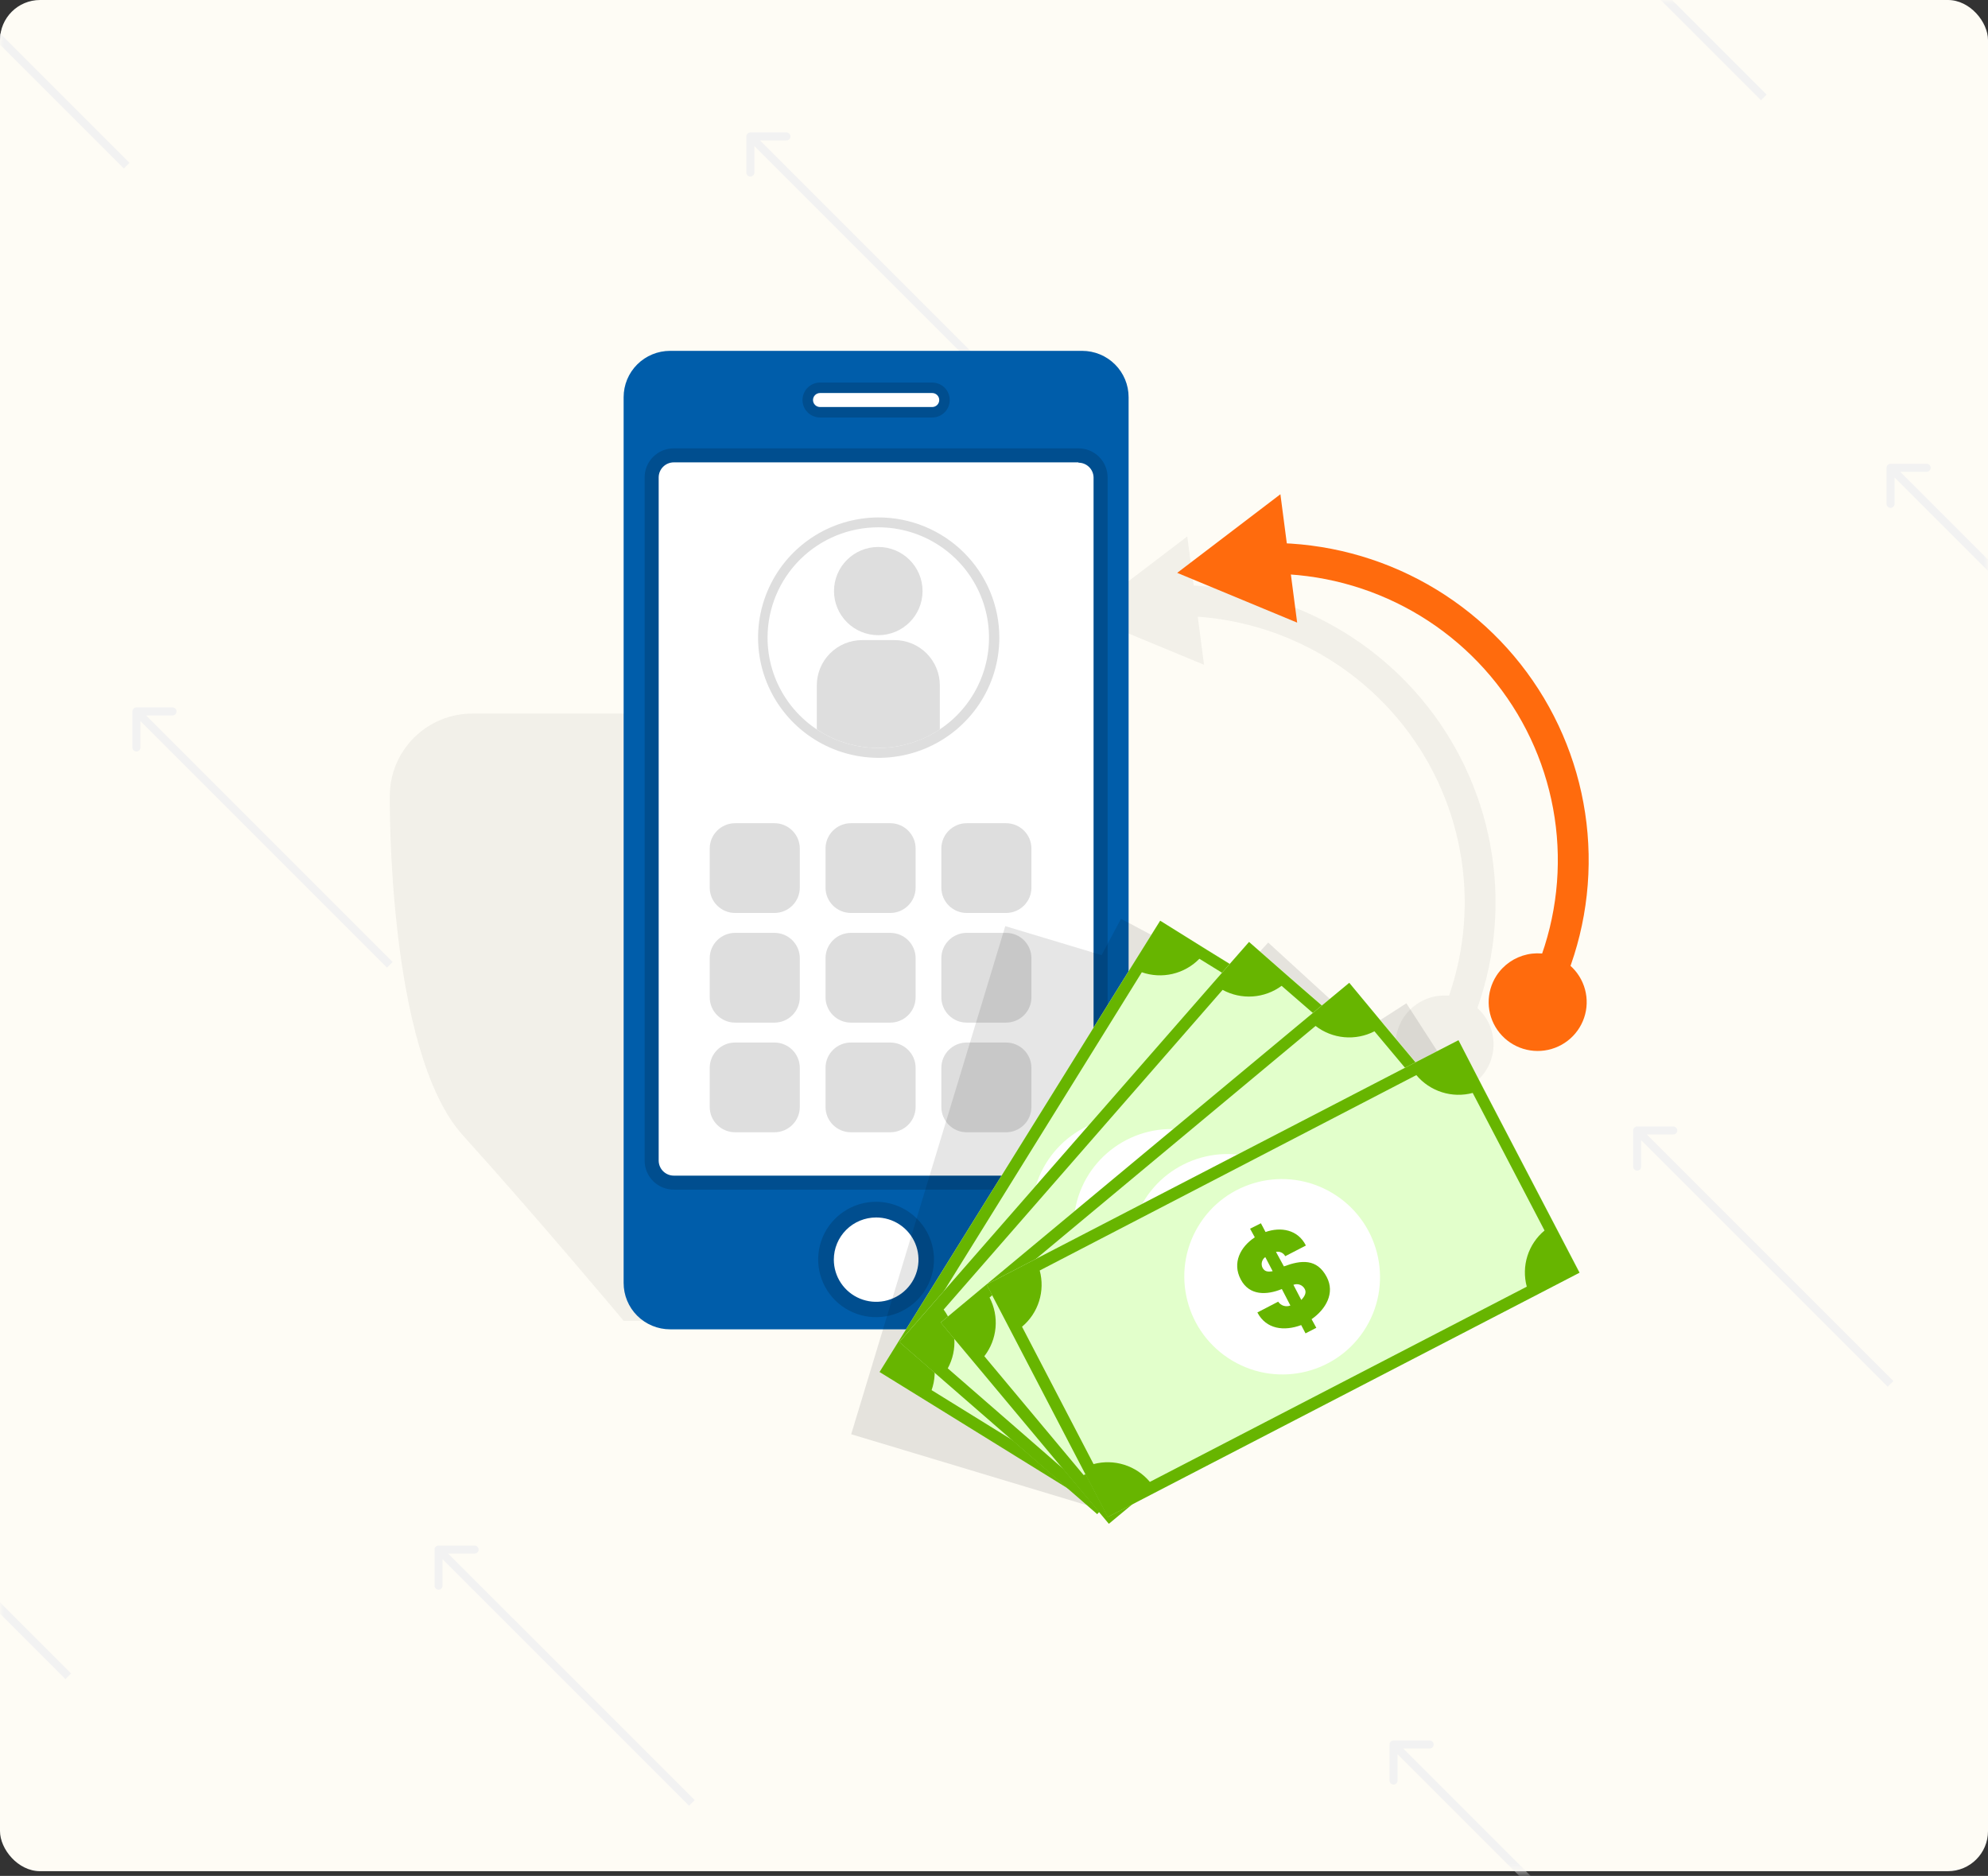 <svg width="248" height="234" viewBox="0 0 248 234" fill="none" xmlns="http://www.w3.org/2000/svg">
<rect x="0" y="0" width="248" height="234" fill="#333333" stroke="none"/>
<rect width="248" height="233.412" rx="5" fill="#FEFCF5"/>
<mask id="mask0" mask-type="alpha" maskUnits="userSpaceOnUse" x="0" y="0" width="248" height="234">
<rect width="248" height="233.412" rx="5" fill="#FEFCF5"/>
</mask>
<g mask="url(#mask0)">
<path d="M-23.098 176.99C-23.374 176.99 -23.598 177.214 -23.598 177.49V181.99C-23.598 182.266 -23.374 182.49 -23.098 182.49C-22.822 182.49 -22.598 182.266 -22.598 181.99V177.99H-18.598C-18.322 177.99 -18.098 177.766 -18.098 177.49C-18.098 177.214 -18.322 176.99 -18.598 176.99H-23.098ZM8.863 208.744L-22.744 177.137L-23.452 177.844L8.156 209.452L8.863 208.744Z" fill="#F2F2F2"/>
<path d="M54.706 192.794C54.43 192.794 54.206 193.018 54.206 193.294V197.794C54.206 198.07 54.43 198.294 54.706 198.294C54.982 198.294 55.206 198.07 55.206 197.794V193.794H59.206C59.482 193.794 59.706 193.57 59.706 193.294C59.706 193.018 59.482 192.794 59.206 192.794H54.706ZM86.667 224.548L55.059 192.941L54.352 193.648L85.96 225.256L86.667 224.548Z" fill="#F2F2F2"/>
<path d="M102.118 99.186C101.842 99.186 101.618 99.41 101.618 99.686V104.186C101.618 104.462 101.842 104.686 102.118 104.686C102.394 104.686 102.618 104.462 102.618 104.186V100.186H106.618C106.894 100.186 107.118 99.962 107.118 99.686C107.118 99.41 106.894 99.186 106.618 99.186H102.118ZM134.079 130.941L102.471 99.333L101.764 100.04L133.372 131.648L134.079 130.941Z" fill="#F2F2F2"/>
<path d="M17.02 88.245C16.744 88.245 16.52 88.469 16.52 88.745V93.245C16.52 93.521 16.744 93.745 17.02 93.745C17.296 93.745 17.52 93.521 17.52 93.245V89.245H21.52C21.796 89.245 22.02 89.021 22.02 88.745C22.02 88.469 21.796 88.245 21.52 88.245H17.02ZM48.981 119.999L17.373 88.391L16.666 89.099L48.274 120.706L48.981 119.999Z" fill="#F2F2F2"/>
<path d="M93.608 16.52C93.332 16.52 93.108 16.744 93.108 17.02V21.52C93.108 21.796 93.332 22.02 93.608 22.02C93.884 22.02 94.108 21.796 94.108 21.52V17.52H98.108C98.384 17.52 98.608 17.296 98.608 17.02C98.608 16.744 98.384 16.52 98.108 16.52H93.608ZM125.569 48.274L93.961 16.666L93.254 17.373L124.862 48.981L125.569 48.274Z" fill="#F2F2F2"/>
<path d="M-15.804 -11.441C-16.08 -11.441 -16.304 -11.217 -16.304 -10.941V-6.441C-16.304 -6.165 -16.08 -5.941 -15.804 -5.941C-15.528 -5.941 -15.304 -6.165 -15.304 -6.441V-10.441H-11.304C-11.028 -10.441 -10.804 -10.665 -10.804 -10.941C-10.804 -11.217 -11.028 -11.441 -11.304 -11.441H-15.804ZM16.157 20.313L-15.45 -11.295L-16.157 -10.588L15.45 21.02L16.157 20.313Z" fill="#F2F2F2"/>
<path d="M173.843 217.108C173.567 217.108 173.343 217.332 173.343 217.608V222.108C173.343 222.384 173.567 222.608 173.843 222.608C174.119 222.608 174.343 222.384 174.343 222.108V218.108H178.343C178.619 218.108 178.843 217.884 178.843 217.608C178.843 217.332 178.619 217.108 178.343 217.108H173.843ZM205.805 248.862L174.197 217.254L173.49 217.961L205.097 249.569L205.805 248.862Z" fill="#F2F2F2"/>
<path d="M204.235 140.52C203.959 140.52 203.735 140.743 203.735 141.02V145.52C203.735 145.796 203.959 146.02 204.235 146.02C204.511 146.02 204.735 145.796 204.735 145.52V141.52H208.735C209.011 141.52 209.235 141.296 209.235 141.02C209.235 140.743 209.011 140.52 208.735 140.52H204.235ZM236.197 172.274L204.589 140.666L203.882 141.373L235.49 172.981L236.197 172.274Z" fill="#F2F2F2"/>
<path d="M235.843 57.853C235.567 57.853 235.343 58.077 235.343 58.353V62.853C235.343 63.129 235.567 63.353 235.843 63.353C236.119 63.353 236.343 63.129 236.343 62.853V58.853H240.343C240.619 58.853 240.843 58.629 240.843 58.353C240.843 58.077 240.619 57.853 240.343 57.853H235.843ZM267.805 89.607L236.197 57.999L235.49 58.706L267.097 90.314L267.805 89.607Z" fill="#F2F2F2"/>
<path d="M188.431 -19.951C188.155 -19.951 187.931 -19.727 187.931 -19.451V-14.951C187.931 -14.675 188.155 -14.451 188.431 -14.451C188.708 -14.451 188.931 -14.675 188.931 -14.951V-18.951H192.931C193.208 -18.951 193.431 -19.175 193.431 -19.451C193.431 -19.727 193.208 -19.951 192.931 -19.951H188.431ZM220.393 11.803L188.785 -19.805L188.078 -19.097L219.686 12.51L220.393 11.803Z" fill="#F2F2F2"/>
</g>
<g opacity="0.05">
<path d="M146.759 74.91H146.844C153.394 74.909 159.832 76.605 165.527 79.83C171.221 83.056 175.977 87.7 179.327 93.308C182.677 98.917 184.507 105.296 184.637 111.821C184.767 118.346 183.192 124.793 180.068 130.529" stroke="black" stroke-width="3.848" stroke-linejoin="bevel"/>
<path d="M150.202 82.927L135.237 76.72L148.111 66.913L150.202 82.927Z" fill="black"/>
<path d="M175.063 126.972C174.408 127.986 174.071 129.17 174.092 130.375C174.114 131.58 174.493 132.751 175.183 133.741C175.872 134.731 176.841 135.495 177.967 135.936C179.092 136.377 180.324 136.476 181.506 136.22C182.687 135.964 183.766 135.365 184.606 134.497C185.446 133.63 186.009 132.534 186.224 131.349C186.438 130.163 186.295 128.94 185.812 127.835C185.33 126.73 184.529 125.793 183.511 125.142C182.146 124.271 180.491 123.975 178.907 124.318C177.324 124.661 175.941 125.616 175.063 126.972V126.972Z" fill="black"/>
</g>
<path opacity="0.05" d="M104.6 89.009H58.935C56.203 89.009 53.583 90.09 51.65 92.013C49.717 93.937 48.63 96.546 48.627 99.268C48.627 99.268 48.237 131.097 57.742 141.619C67.246 152.141 77.807 164.767 77.807 164.767H104.516V89.009H104.6Z" fill="black"/>
<path d="M135.005 45.427H83.595C81.314 45.427 79.466 47.269 79.466 49.541V160.043C79.466 162.315 81.314 164.157 83.595 164.157H135.005C137.286 164.157 139.135 162.315 139.135 160.043V49.541C139.135 47.269 137.286 45.427 135.005 45.427Z" fill="#005DAA"/>
<path d="M134.995 47.09C135.647 47.09 136.273 47.348 136.735 47.808C137.196 48.267 137.455 48.891 137.455 49.541V160.022C137.455 160.672 137.196 161.296 136.735 161.756C136.273 162.215 135.647 162.474 134.995 162.474H83.595C82.942 162.474 82.316 162.215 81.855 161.756C81.393 161.296 81.134 160.672 81.134 160.022V49.541C81.134 48.891 81.393 48.267 81.855 47.808C82.316 47.348 82.942 47.09 83.595 47.09H134.995ZM134.995 43.765H83.595C82.057 43.765 80.582 44.373 79.495 45.457C78.408 46.54 77.797 48.009 77.797 49.541V160.022C77.794 160.782 77.942 161.536 78.232 162.239C78.522 162.942 78.949 163.582 79.487 164.12C80.026 164.659 80.666 165.086 81.371 165.378C82.076 165.67 82.832 165.82 83.595 165.82H134.995C136.532 165.82 138.007 165.211 139.094 164.128C140.182 163.044 140.792 161.575 140.792 160.043V49.541C140.792 48.009 140.182 46.54 139.094 45.457C138.007 44.373 136.532 43.765 134.995 43.765V43.765Z" fill="#005DAA"/>
<path d="M134.54 56.843H84.049C82.526 56.843 81.292 58.073 81.292 59.59V144.765C81.292 146.282 82.526 147.511 84.049 147.511H134.54C136.063 147.511 137.297 146.282 137.297 144.765V59.59C137.297 58.073 136.063 56.843 134.54 56.843Z" fill="white"/>
<path d="M134.54 57.717C135.032 57.717 135.504 57.908 135.855 58.251C136.206 58.593 136.409 59.058 136.42 59.548V144.776C136.42 145.272 136.222 145.749 135.87 146.1C135.517 146.451 135.039 146.649 134.54 146.649H84.059C83.56 146.649 83.081 146.452 82.726 146.101C82.372 145.75 82.172 145.273 82.169 144.776V59.548C82.172 59.05 82.372 58.574 82.726 58.223C83.081 57.872 83.56 57.675 84.059 57.675H134.54V57.717ZM134.54 55.928H84.059C83.581 55.927 83.108 56.019 82.666 56.201C82.224 56.382 81.822 56.648 81.484 56.984C81.145 57.321 80.877 57.72 80.693 58.16C80.51 58.6 80.416 59.072 80.416 59.548V144.776C80.416 145.252 80.51 145.723 80.693 146.163C80.877 146.603 81.145 147.003 81.484 147.339C81.822 147.675 82.224 147.941 82.666 148.123C83.108 148.304 83.581 148.397 84.059 148.395H134.54C135.018 148.395 135.49 148.302 135.931 148.12C136.371 147.938 136.772 147.671 137.109 147.335C137.447 146.999 137.714 146.6 137.897 146.161C138.079 145.722 138.173 145.251 138.173 144.776V59.548C138.173 58.588 137.791 57.667 137.109 56.988C136.428 56.309 135.504 55.928 134.54 55.928V55.928Z" fill="#004E8F"/>
<path d="M109.3 163.315C108.065 163.317 106.857 162.955 105.829 162.273C104.802 161.59 104 160.62 103.526 159.484C103.052 158.348 102.927 157.097 103.167 155.89C103.406 154.683 104 153.574 104.872 152.703C105.745 151.833 106.857 151.239 108.068 150.999C109.279 150.758 110.534 150.88 111.675 151.351C112.817 151.821 113.792 152.618 114.478 153.641C115.165 154.664 115.531 155.867 115.531 157.097C115.528 158.743 114.871 160.322 113.703 161.487C112.536 162.653 110.953 163.31 109.3 163.315V163.315Z" fill="white"/>
<path d="M109.3 151.868C110.344 151.868 111.365 152.176 112.234 152.754C113.102 153.332 113.779 154.154 114.178 155.115C114.578 156.077 114.683 157.134 114.479 158.155C114.275 159.175 113.772 160.113 113.034 160.849C112.295 161.584 111.354 162.085 110.33 162.288C109.306 162.491 108.244 162.387 107.279 161.989C106.314 161.591 105.49 160.917 104.909 160.051C104.329 159.186 104.019 158.169 104.019 157.129C104.019 155.733 104.576 154.395 105.566 153.408C106.556 152.422 107.899 151.868 109.3 151.868V151.868ZM109.3 149.91C107.87 149.908 106.472 150.329 105.283 151.119C104.093 151.909 103.166 153.033 102.618 154.348C102.07 155.664 101.926 157.112 102.204 158.509C102.482 159.906 103.171 161.189 104.181 162.197C105.192 163.204 106.48 163.889 107.883 164.167C109.285 164.444 110.738 164.301 112.059 163.755C113.379 163.209 114.507 162.285 115.3 161.099C116.093 159.914 116.515 158.521 116.513 157.097C116.507 155.193 115.746 153.368 114.394 152.021C113.043 150.675 111.211 149.916 109.3 149.91V149.91Z" fill="#004E8F"/>
<path d="M102.298 51.393C101.892 51.393 101.502 51.232 101.215 50.946C100.928 50.66 100.767 50.272 100.767 49.867C100.767 49.463 100.928 49.075 101.215 48.789C101.502 48.503 101.892 48.342 102.298 48.342H116.291C116.492 48.342 116.692 48.381 116.877 48.458C117.063 48.535 117.232 48.647 117.374 48.789C117.516 48.93 117.629 49.099 117.706 49.284C117.783 49.469 117.823 49.667 117.823 49.867C117.823 50.068 117.783 50.266 117.706 50.451C117.629 50.636 117.516 50.805 117.374 50.946C117.232 51.088 117.063 51.2 116.877 51.277C116.692 51.354 116.492 51.393 116.291 51.393H102.298Z" fill="white"/>
<path d="M116.291 49.026C116.524 49.026 116.747 49.118 116.911 49.282C117.075 49.445 117.168 49.667 117.168 49.899C117.168 50.131 117.075 50.353 116.911 50.517C116.747 50.68 116.524 50.772 116.291 50.772H102.298C102.066 50.772 101.843 50.68 101.678 50.517C101.514 50.353 101.421 50.131 101.421 49.899C101.421 49.667 101.514 49.445 101.678 49.282C101.843 49.118 102.066 49.026 102.298 49.026H116.291ZM116.291 47.721H102.298C101.718 47.721 101.162 47.95 100.752 48.359C100.342 48.767 100.112 49.321 100.112 49.899C100.112 50.477 100.342 51.031 100.752 51.439C101.162 51.848 101.718 52.077 102.298 52.077H116.291C116.871 52.077 117.427 51.848 117.837 51.439C118.247 51.031 118.477 50.477 118.477 49.899C118.477 49.321 118.247 48.767 117.837 48.359C117.427 47.95 116.871 47.721 116.291 47.721V47.721Z" fill="#004E8F"/>
<path d="M109.564 79.234C112.615 79.234 115.087 76.77 115.087 73.731C115.087 70.692 112.615 68.228 109.564 68.228C106.514 68.228 104.041 70.692 104.041 73.731C104.041 76.77 106.514 79.234 109.564 79.234Z" fill="#DEDEDE"/>
<path d="M111.581 79.845H107.557C106.056 79.845 104.616 80.439 103.555 81.496C102.493 82.554 101.897 83.989 101.897 85.484V90.987C104.169 92.496 106.839 93.301 109.569 93.301C112.3 93.301 114.969 92.496 117.242 90.987V85.484C117.242 83.989 116.645 82.554 115.584 81.496C114.522 80.439 113.082 79.845 111.581 79.845Z" fill="#DEDEDE"/>
<path d="M109.564 65.777C112.296 65.777 114.967 66.584 117.238 68.096C119.51 69.608 121.281 71.758 122.326 74.273C123.372 76.787 123.645 79.555 123.112 82.224C122.579 84.894 121.263 87.346 119.332 89.271C117.4 91.196 114.938 92.507 112.259 93.038C109.579 93.569 106.802 93.296 104.278 92.255C101.753 91.213 99.596 89.449 98.078 87.186C96.56 84.922 95.75 82.261 95.75 79.54C95.75 75.889 97.206 72.389 99.796 69.808C102.387 67.227 105.9 65.777 109.564 65.777V65.777ZM109.564 64.546C106.59 64.556 103.685 65.444 101.217 67.098C98.749 68.752 96.829 71.097 95.698 73.838C94.567 76.579 94.276 79.592 94.863 82.497C95.45 85.402 96.887 88.069 98.994 90.16C101.101 92.252 103.782 93.675 106.7 94.249C109.618 94.823 112.641 94.523 115.388 93.387C118.135 92.251 120.482 90.329 122.133 87.864C123.785 85.4 124.666 82.503 124.666 79.54C124.665 77.566 124.273 75.613 123.513 73.791C122.752 71.969 121.639 70.314 120.236 68.922C118.834 67.529 117.169 66.426 115.338 65.675C113.506 64.924 111.544 64.54 109.564 64.546V64.546Z" fill="#DEDEDE"/>
<path d="M111.053 102.688H106.153C104.403 102.688 102.984 104.101 102.984 105.844V110.727C102.984 112.47 104.403 113.883 106.153 113.883H111.053C112.803 113.883 114.221 112.47 114.221 110.727V105.844C114.221 104.101 112.803 102.688 111.053 102.688Z" fill="#DEDEDE"/>
<path d="M125.5 102.688H120.6C118.85 102.688 117.432 104.101 117.432 105.844V110.727C117.432 112.47 118.85 113.883 120.6 113.883H125.5C127.25 113.883 128.669 112.47 128.669 110.727V105.844C128.669 104.101 127.25 102.688 125.5 102.688Z" fill="#DEDEDE"/>
<path d="M96.606 102.688H91.706C89.956 102.688 88.537 104.101 88.537 105.844V110.727C88.537 112.47 89.956 113.883 91.706 113.883H96.606C98.356 113.883 99.774 112.47 99.774 110.727V105.844C99.774 104.101 98.356 102.688 96.606 102.688Z" fill="#DEDEDE"/>
<path d="M111.053 116.366H106.153C104.403 116.366 102.984 117.78 102.984 119.523V124.405C102.984 126.148 104.403 127.562 106.153 127.562H111.053C112.803 127.562 114.221 126.148 114.221 124.405V119.523C114.221 117.78 112.803 116.366 111.053 116.366Z" fill="#DEDEDE"/>
<path d="M125.5 116.366H120.6C118.85 116.366 117.432 117.78 117.432 119.523V124.405C117.432 126.148 118.85 127.562 120.6 127.562H125.5C127.25 127.562 128.669 126.148 128.669 124.405V119.523C128.669 117.78 127.25 116.366 125.5 116.366Z" fill="#DEDEDE"/>
<path d="M96.606 116.366H91.706C89.956 116.366 88.537 117.78 88.537 119.523V124.405C88.537 126.148 89.956 127.562 91.706 127.562H96.606C98.356 127.562 99.774 126.148 99.774 124.405V119.523C99.774 117.78 98.356 116.366 96.606 116.366Z" fill="#DEDEDE"/>
<path d="M111.053 130.045H106.153C104.403 130.045 102.984 131.458 102.984 133.201V138.084C102.984 139.827 104.403 141.24 106.153 141.24H111.053C112.803 141.24 114.221 139.827 114.221 138.084V133.201C114.221 131.458 112.803 130.045 111.053 130.045Z" fill="#DEDEDE"/>
<path d="M125.5 130.045H120.6C118.85 130.045 117.432 131.458 117.432 133.201V138.084C117.432 139.827 118.85 141.24 120.6 141.24H125.5C127.25 141.24 128.669 139.827 128.669 138.084V133.201C128.669 131.458 127.25 130.045 125.5 130.045Z" fill="#DEDEDE"/>
<path d="M96.606 130.045H91.706C89.956 130.045 88.537 131.458 88.537 133.201V138.084C88.537 139.827 89.956 141.24 91.706 141.24H96.606C98.356 141.24 99.774 139.827 99.774 138.084V133.201C99.774 131.458 98.356 130.045 96.606 130.045Z" fill="#DEDEDE"/>
<path opacity="0.1" d="M137.54 188.284L193.174 152.572L184.303 138.862L179.15 130.887L175.443 125.152L170.183 128.53L163.245 122.185L158.207 117.576L154.004 122.132L139.842 114.609L137.424 119.144L125.405 115.525L123.43 122.048L115.795 147.217L106.184 178.909L112.732 180.877L130.971 186.369L137.181 188.242L137.307 188.431L137.371 188.389L137.392 188.421L137.434 188.368L137.466 188.379L137.497 188.337H137.519L137.54 188.284Z" fill="black"/>
<path d="M144.716 114.84L109.725 171.134L137.558 188.308L172.55 132.014L144.716 114.84Z" fill="#E2FFCB"/>
<path d="M141.109 120.649L113.324 165.346L109.722 171.144L115.531 174.732L131.742 184.76L137.55 188.348L141.152 182.55L168.937 137.853L172.539 132.055L166.73 128.467L150.53 118.471L144.732 114.852L141.109 120.649ZM166.096 129.761C165.661 130.989 165.588 132.315 165.886 133.583C166.183 134.851 166.839 136.008 167.776 136.916L139.821 181.887C138.589 181.456 137.259 181.385 135.988 181.683C134.717 181.982 133.559 182.637 132.65 183.571L116.217 173.406C116.648 172.177 116.719 170.851 116.419 169.583C116.12 168.316 115.464 167.16 114.528 166.251L142.44 121.28C143.674 121.711 145.005 121.782 146.278 121.483C147.55 121.185 148.71 120.531 149.621 119.597L166.096 129.761Z" fill="#67B500"/>
<path d="M140.919 163.631C147.668 163.631 153.138 158.181 153.138 151.457C153.138 144.734 147.668 139.283 140.919 139.283C134.171 139.283 128.7 144.734 128.7 151.457C128.7 158.181 134.171 163.631 140.919 163.631Z" fill="white"/>
<path d="M142.081 154.382C142.343 154.509 142.64 154.542 142.924 154.475C143.207 154.408 143.458 154.245 143.634 154.014L141.669 152.793C140.444 154.414 138.628 155.603 136.642 154.382C134.657 153.162 134.53 150.921 135.47 148.974L134.414 148.353L135.227 147.08L136.283 147.722C137.55 146.196 139.578 145.375 141.469 146.596L139.937 149.058C139.741 148.939 139.511 148.887 139.282 148.91C139.054 148.932 138.839 149.029 138.67 149.184L140.444 150.237C141.88 148.448 143.475 147.259 145.725 148.648C147.636 149.826 147.678 152.141 146.781 154.13L147.837 154.751L147.034 156.034L146.041 155.424C144.626 157.181 142.567 158.118 140.539 156.865L142.081 154.382ZM137.857 150.426C137.752 150.654 137.733 150.912 137.803 151.154C137.873 151.395 138.027 151.603 138.237 151.741C138.702 152.025 139.071 151.878 139.546 151.468L137.857 150.426ZM144.447 152.72C144.595 152.12 144.552 151.594 144.14 151.341C143.903 151.189 143.617 151.131 143.339 151.18C143.061 151.229 142.811 151.38 142.641 151.604L144.447 152.72Z" fill="#67B500"/>
<path d="M155.804 117.488L112.19 167.4L136.889 188.838L180.503 138.926L155.804 117.488Z" fill="#E2FFCB"/>
<path d="M151.307 122.639L116.676 162.269L112.187 167.41L117.34 171.888L131.722 184.399L136.875 188.877L141.365 183.736L175.996 144.105L180.485 138.965L175.332 134.487L160.956 122.009L155.817 117.501L151.307 122.639ZM174.497 135.662C173.87 136.803 173.584 138.1 173.673 139.4C173.762 140.699 174.223 141.946 175.001 142.994L140.158 182.867C139.012 182.243 137.711 181.958 136.409 182.048C135.106 182.137 133.857 182.597 132.81 183.372L118.232 170.69C118.855 169.546 119.138 168.249 119.047 166.95C118.956 165.651 118.495 164.404 117.718 163.356L152.519 123.476C153.667 124.101 154.969 124.385 156.273 124.296C157.577 124.207 158.828 123.748 159.878 122.973L174.497 135.662Z" fill="#67B500"/>
<path d="M144.187 165.027C150.847 166.116 157.125 161.619 158.209 154.983C159.294 148.348 154.774 142.087 148.114 140.998C141.454 139.91 135.176 144.406 134.091 151.042C133.007 157.677 137.527 163.939 144.187 165.027Z" fill="white"/>
<path d="M146.825 156.087C147.063 156.255 147.351 156.335 147.641 156.314C147.932 156.294 148.206 156.173 148.417 155.974L146.675 154.452C145.204 155.854 143.22 156.734 141.457 155.21C139.695 153.685 139.931 151.452 141.173 149.683L140.231 148.9L141.239 147.775L142.177 148.578C143.674 147.277 145.808 146.794 147.476 148.304L145.568 150.487C145.394 150.337 145.175 150.249 144.946 150.234C144.716 150.22 144.489 150.28 144.297 150.407L145.878 151.731C147.584 150.198 149.35 149.282 151.346 151.015C153.042 152.486 152.711 154.778 151.504 156.596L152.446 157.379L151.447 158.516L150.566 157.754C148.885 159.26 146.702 159.852 144.903 158.289L146.825 156.087ZM143.294 151.501C143.154 151.709 143.094 151.961 143.124 152.21C143.154 152.46 143.272 152.69 143.457 152.86C143.87 153.216 144.259 153.13 144.794 152.802L143.294 151.501ZM149.428 154.828C149.671 154.26 149.714 153.734 149.348 153.418C149.138 153.229 148.865 153.126 148.583 153.129C148.301 153.132 148.03 153.242 147.825 153.436L149.428 154.828Z" fill="#67B500"/>
<path d="M168.307 122.583L117.349 164.97L138.346 190.045L189.305 147.658L168.307 122.583Z" fill="#E2FFCB"/>
<path d="M163.052 126.958L122.589 160.613L117.343 164.979L121.724 170.216L133.946 184.844L138.327 190.08L143.572 185.714L184.035 152.059L189.281 147.693L184.9 142.457L172.679 127.862L168.318 122.599L163.052 126.958ZM183.891 143.485C183.091 144.513 182.603 145.749 182.486 147.046C182.368 148.343 182.626 149.647 183.228 150.804L142.519 184.665C141.486 183.868 140.246 183.381 138.946 183.264C137.646 183.146 136.34 183.402 135.183 184.002L122.794 169.174C123.59 168.144 124.075 166.907 124.191 165.61C124.306 164.313 124.048 163.009 123.446 161.851L164.116 127.977C165.151 128.775 166.392 129.262 167.694 129.38C168.995 129.498 170.303 129.243 171.462 128.644L183.891 143.485Z" fill="#67B500"/>
<path d="M149.318 167.687C155.722 169.815 162.632 166.368 164.752 159.988C166.872 153.607 163.4 146.71 156.995 144.582C150.591 142.454 143.681 145.901 141.561 152.281C139.441 158.662 142.913 165.559 149.318 167.687Z" fill="white"/>
<path d="M153.337 159.277C153.545 159.48 153.817 159.605 154.107 159.63C154.397 159.656 154.686 159.58 154.926 159.417L153.447 157.639C151.773 158.79 149.675 159.346 148.175 157.562C146.676 155.777 147.262 153.61 148.768 152.06L147.962 151.137L149.135 150.186L149.935 151.128C151.619 150.08 153.802 149.94 155.211 151.695L152.981 153.548C152.832 153.373 152.631 153.251 152.406 153.201C152.182 153.15 151.948 153.174 151.739 153.268L153.091 154.826C155.018 153.582 156.906 152.956 158.603 154.984C160.045 156.705 159.355 158.915 157.876 160.519L158.683 161.441L157.516 162.406L156.766 161.514C154.869 162.735 152.62 162.975 151.09 161.147L153.337 159.277ZM150.575 154.19C150.404 154.374 150.305 154.613 150.295 154.864C150.285 155.115 150.365 155.361 150.521 155.558C150.873 155.974 151.27 155.951 151.85 155.712L150.575 154.19ZM156.106 158.445C156.435 157.922 156.561 157.41 156.25 157.04C156.073 156.821 155.819 156.676 155.54 156.634C155.261 156.593 154.976 156.658 154.744 156.817L156.106 158.445Z" fill="#67B500"/>
<path d="M181.935 129.737L123.079 160.222L138.216 189.213L197.073 158.729L181.935 129.737Z" fill="#E2FFCB"/>
<path d="M175.865 132.885L129.131 157.088L123.071 160.229L126.228 166.283L135.032 183.189L138.189 189.243L144.248 186.102L190.983 161.899L197.042 158.758L193.885 152.705L185.074 135.83L181.943 129.755L175.865 132.885ZM192.679 153.493C191.677 154.325 190.936 155.428 190.543 156.67C190.151 157.911 190.123 159.241 190.463 160.5L143.444 184.852C142.606 183.852 141.499 183.111 140.254 182.717C139.01 182.324 137.679 182.294 136.42 182.632L127.496 165.494C128.495 164.659 129.234 163.555 129.624 162.312C130.015 161.07 130.042 159.741 129.703 158.482L176.686 134.108C177.526 135.109 178.634 135.85 179.88 136.245C181.126 136.639 182.458 136.67 183.718 136.333L192.679 153.493Z" fill="#67B500"/>
<path d="M153.723 169.725C159.522 173.176 167.011 171.289 170.449 165.511C173.887 159.733 171.973 152.252 166.173 148.801C160.374 145.351 152.886 147.237 149.447 153.015C146.009 158.793 147.924 166.274 153.723 169.725Z" fill="white"/>
<path d="M159.451 162.371C159.61 162.614 159.849 162.795 160.127 162.882C160.405 162.969 160.704 162.957 160.973 162.848L159.909 160.795C158.028 161.561 155.859 161.654 154.777 159.59C153.695 157.526 154.732 155.535 156.535 154.343L155.945 153.269L157.295 152.591L157.874 153.682C159.743 153.019 161.905 153.351 162.906 155.367L160.331 156.699C160.223 156.497 160.052 156.334 159.844 156.237C159.636 156.139 159.402 156.112 159.177 156.16L160.164 157.971C162.313 157.169 164.291 156.962 165.514 159.306C166.554 161.296 165.407 163.307 163.619 164.557L164.209 165.631L162.862 166.323L162.321 165.291C160.207 166.078 157.958 165.829 156.856 163.717L159.451 162.371ZM157.843 156.811C157.637 156.954 157.488 157.166 157.425 157.409C157.362 157.652 157.387 157.91 157.498 158.136C157.752 158.617 158.145 158.68 158.763 158.57L157.843 156.811ZM162.334 162.152C162.767 161.712 163 161.239 162.775 160.811C162.65 160.558 162.433 160.362 162.169 160.262C161.905 160.162 161.613 160.165 161.352 160.27L162.334 162.152Z" fill="#67B500"/>
<path d="M158.376 69.649H158.461C165.011 69.648 171.449 71.344 177.144 74.569C182.839 77.795 187.594 82.439 190.944 88.047C194.294 93.656 196.124 100.035 196.254 106.56C196.384 113.085 194.81 119.532 191.685 125.268" stroke="#FF6B0D" stroke-width="3.848" stroke-linejoin="bevel"/>
<path d="M161.819 77.666L146.854 71.459L159.728 61.652L161.819 77.666Z" fill="#FF6B0D"/>
<path d="M186.679 121.711C186.025 122.725 185.688 123.909 185.709 125.114C185.73 126.319 186.11 127.49 186.8 128.48C187.489 129.47 188.458 130.234 189.584 130.675C190.709 131.116 191.941 131.215 193.122 130.959C194.304 130.703 195.383 130.104 196.223 129.236C197.063 128.369 197.626 127.273 197.841 126.088C198.055 124.902 197.912 123.679 197.429 122.574C196.947 121.469 196.146 120.532 195.128 119.881C193.763 119.01 192.108 118.714 190.524 119.057C188.941 119.401 187.558 120.355 186.679 121.711V121.711Z" fill="#FF6B0D"/>
</svg>
